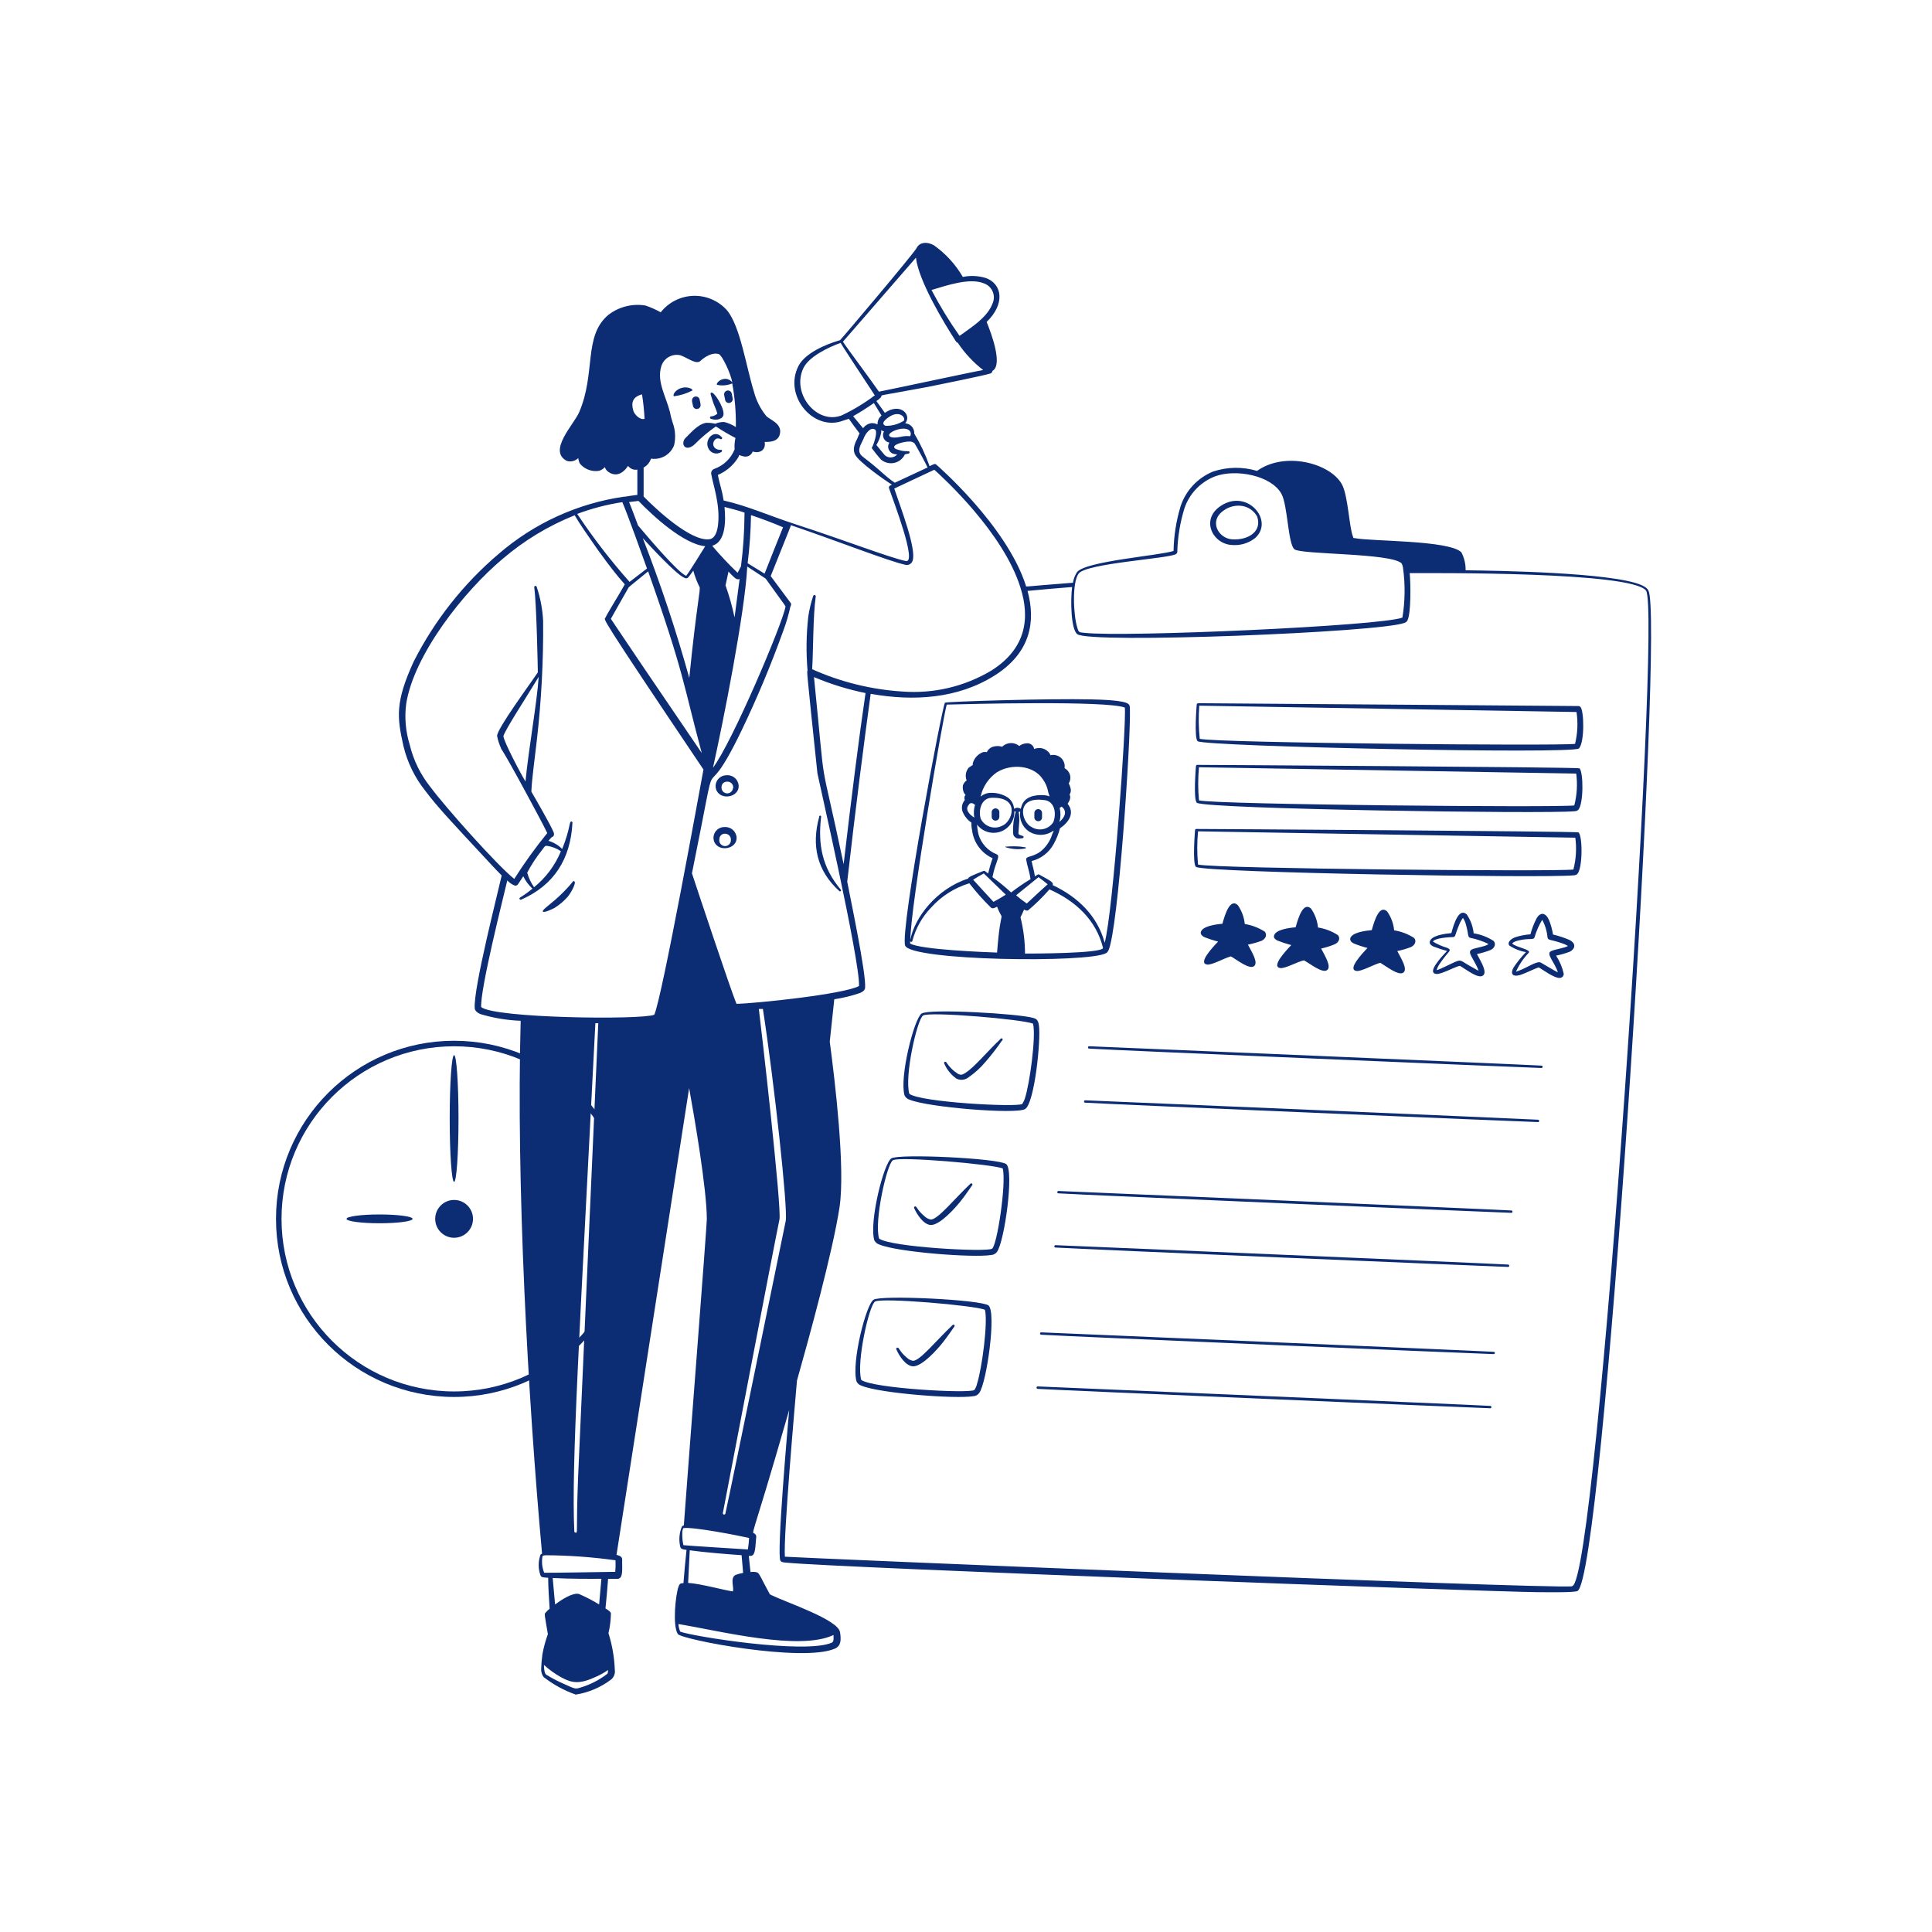 <?xml version="1.0" encoding="UTF-8"?> <svg xmlns="http://www.w3.org/2000/svg" width="350" height="350" viewBox="0 0 350 350" fill="none"><rect width="350" height="350" fill="white"></rect><circle cx="82.265" cy="220.808" r="31.765" stroke="#0C2C74"></circle><circle cx="82.265" cy="220.808" r="2.925" fill="#0C2C74" stroke="#0C2C74"></circle><ellipse cx="82.265" cy="202.625" rx="0.797" ry="11.477" fill="#0C2C74"></ellipse><ellipse cx="68.76" cy="220.808" rx="0.797" ry="5.986" transform="rotate(-90 68.76 220.808)" fill="#0C2C74"></ellipse><path d="M298.855 107.936C298.703 106.898 298.592 106.552 297.287 105.957C291.834 103.701 271.407 103.383 265.51 103.314C265.53 102.183 265.268 101.065 264.746 100.061C262.54 97.833 248.427 98.096 245.43 97.487C245.153 97.487 245.18 97.487 245.111 97.238C244.403 95.508 244.223 89.709 243.071 87.689C240.92 83.897 232.761 81.724 227.723 85.308C225.125 84.527 222.348 84.566 219.772 85.419C218.383 85.983 217.135 86.842 216.114 87.936C215.093 89.031 214.324 90.335 213.861 91.757C213.076 94.373 212.652 97.083 212.598 99.812C210.031 100.656 196.654 101.653 195.113 103.646C194.733 104.227 194.482 104.883 194.378 105.569C184.942 106.275 185.955 106.4 185.844 106.068C182.319 95.121 169.622 84.173 169.622 84.173C169.33 83.91 169.039 84.173 168.401 84.45C167.675 82.393 166.745 80.413 165.625 78.54C165.652 78.079 165.495 77.625 165.189 77.278C164.882 76.931 164.451 76.718 163.988 76.686C165.237 75.205 163.155 72.839 160.297 74.79C159.811 74.084 159.298 73.406 158.77 72.659C159.084 72.459 159.369 72.217 159.617 71.939C159.908 71.413 158.229 71.939 168.206 70.071C170.052 69.697 178.198 68.05 179.308 67.69C179.434 67.675 179.55 67.617 179.639 67.527C179.727 67.436 179.782 67.318 179.793 67.192C181.736 66.126 179.571 60.369 178.739 58.321C182.194 54.986 181.514 51.401 178.586 50.363C177.237 49.951 175.805 49.884 174.423 50.169C173.111 47.908 171.327 45.954 169.192 44.44C167.624 43.582 166.416 44.108 166.056 44.924C165.695 45.741 152.345 61.532 152.179 61.629C149.653 62.348 145.92 63.926 144.685 66.237C141.827 71.648 147.378 78.291 152.789 76.188L153.775 75.87C154.358 76.714 155.079 77.669 155.717 78.513C155.596 78.734 155.494 78.966 155.412 79.205C155.259 79.703 154.246 81.032 154.913 82.36C155.579 83.689 160.186 86.927 161.573 87.799L161.282 87.951C161.186 87.992 161.109 88.067 161.067 88.163C161.026 88.258 161.023 88.366 161.06 88.464C161.865 90.816 166.208 102.082 164.099 101.639C161.018 100.975 153.4 97.999 144.13 94.982C139.038 93.321 135.624 91.716 131.086 90.664C130.753 88.491 130.379 87.799 130.046 86.042C131.544 85.405 132.812 84.328 133.681 82.955C134.181 82.125 133.598 82.457 134.653 82.665C134.995 82.766 135.363 82.733 135.681 82.57C135.999 82.408 136.242 82.129 136.359 81.793C137.608 82.222 138.802 81.516 138.524 80.063C139.412 80.063 141.05 80.063 141.3 78.527C141.674 76.672 139.371 76.022 138.788 75.33C137.738 74.029 136.981 72.519 136.568 70.901C135.18 66.472 134.098 58.999 131.655 56.162C130.891 55.319 129.951 54.652 128.901 54.209C127.851 53.765 126.717 53.556 125.578 53.596C124.438 53.635 123.321 53.923 122.305 54.438C121.289 54.953 120.398 55.683 119.694 56.577C118.81 56.078 117.881 55.666 116.918 55.345C115.738 55.153 114.532 55.207 113.373 55.502C112.215 55.797 111.131 56.328 110.188 57.061C105.637 60.923 107.982 67.566 104.915 74.693C103.957 76.907 99.184 81.682 102.681 83.495C103.042 83.606 103.426 83.617 103.793 83.527C104.159 83.437 104.495 83.249 104.762 82.983C104.796 83.341 104.9 83.689 105.068 84.007C105.484 84.504 106.023 84.884 106.631 85.11C107.239 85.335 107.896 85.399 108.537 85.294C108.934 85.163 109.292 84.935 109.578 84.63C109.671 84.917 109.838 85.175 110.063 85.377C111.201 86.277 112.589 86.194 113.782 84.395C113.968 84.656 114.225 84.859 114.522 84.979C114.82 85.099 115.146 85.132 115.461 85.073V89.654C114.698 89.751 113.935 89.847 113.172 89.986C113.107 89.973 113.041 89.973 112.977 89.986C104.604 91.212 96.756 94.799 90.358 100.324C83.951 105.759 78.7 112.417 74.914 119.907C71.569 127.242 71.93 129.955 73.082 135.131C73.791 138.108 75.151 140.891 77.064 143.282C79.174 146.133 82.435 149.566 87.153 154.645C88.277 155.849 89.692 157.413 90.886 158.603C90.247 161.509 85.737 179.072 86.001 182.629C86.001 182.988 86.334 183.417 87.056 183.722C89.419 184.426 91.862 184.83 94.327 184.926C93.508 214.308 95.604 252.851 98.199 281.458C98.093 281.494 97.997 281.556 97.921 281.637C97.477 282.858 97.477 284.195 97.921 285.416C98.102 285.789 98.448 285.762 99.309 285.831C99.309 287.602 99.461 289.651 99.572 291.436C99.261 291.677 98.982 291.956 98.74 292.266C98.643 292.488 98.629 292.419 99.253 296.045C98.825 297.219 98.495 298.427 98.268 299.657C98.139 300.574 98.06 301.498 98.032 302.425C98.029 302.921 98.185 303.406 98.476 303.809C100.233 305.178 102.201 306.253 104.304 306.992C106.653 306.619 108.871 305.668 110.757 304.224C110.991 304.014 111.171 303.751 111.279 303.457C111.388 303.163 111.423 302.846 111.381 302.535C111.297 300.271 110.91 298.027 110.23 295.865C110.507 294.68 110.656 293.469 110.674 292.253C110.591 291.99 110.438 291.865 109.689 291.381C109.869 289.665 110.035 287.727 110.16 286.025H111.895C112.991 285.955 112.658 284.046 112.714 282.523C112.714 281.984 112.186 281.79 111.687 281.679L124.842 197.119C125.799 202.378 128.061 215.525 128.047 220.895C128.047 222.196 124.703 265.099 123.884 276.337C123.753 276.367 123.632 276.434 123.537 276.531C123.045 277.714 122.943 279.023 123.246 280.267C123.399 280.683 123.787 280.683 124.37 280.779C124.162 282.717 123.968 284.793 123.815 286.8C123.26 286.8 123.093 286.938 122.913 287.45C122.372 289 121.817 294.495 122.788 296.017C123.44 297.027 145.435 301.221 151.263 298.66C152.429 298.134 152.373 296.944 152.179 295.685C151.846 293.415 142.465 290.301 139.69 288.945C139.426 288.806 139.482 288.848 139.371 288.64C137.983 286.122 137.595 285.056 137.192 284.862C136.791 284.747 136.369 284.723 135.957 284.793C135.86 283.838 135.763 282.911 135.652 281.859C135.883 281.899 136.121 281.865 136.332 281.762C136.915 281.347 136.859 279.603 136.998 278.441C137.014 278.282 136.97 278.124 136.873 277.998C136.124 276.904 135.485 281.499 142.965 255.439C142.715 258.345 140.661 281.596 141.383 282.745C141.591 283.035 141.993 283.049 142.493 283.091C151.693 284.018 268.549 288.322 278.359 288.433C280.038 288.433 285.298 288.543 285.797 288.211C290.46 285.388 300.867 122.481 298.855 107.936ZM195.405 103.909C196.792 102.04 211.571 101.21 213 100.393C213.079 100.358 213.146 100.302 213.195 100.231C213.244 100.161 213.273 100.078 213.278 99.992C213.345 97.301 213.784 94.633 214.582 92.062C215.026 90.752 215.753 89.556 216.712 88.559C217.672 87.562 218.84 86.787 220.133 86.291C223.893 84.907 230.291 86.125 232.136 89.446C233.288 91.481 233.316 98.525 234.495 99.508C235.675 100.49 252.049 100.158 253.923 102.068C254.036 102.295 254.116 102.538 254.158 102.788C254.586 105.806 254.553 108.872 254.061 111.88C250.273 113.389 203.8 115.465 196.529 114.648C195.502 114.537 195.419 114.648 195.141 113.624C194.461 111.479 194.184 105.542 195.405 103.909ZM159.631 78.402C159.728 77.6 159.367 77.973 160.144 78.139C160.034 78.333 159.972 78.551 159.965 78.774C159.957 78.997 160.004 79.219 160.1 79.42C160.197 79.621 160.341 79.796 160.52 79.93C160.7 80.063 160.908 80.152 161.129 80.188C160.999 80.371 160.919 80.585 160.9 80.809C160.88 81.033 160.921 81.258 161.018 81.461C161.351 82.153 161.823 82.25 162.531 82.333C162.255 82.644 161.868 82.835 161.452 82.864C161.036 82.892 160.626 82.756 160.311 82.485C160.186 82.36 159.575 81.613 158.77 80.617C159.179 79.931 159.47 79.183 159.631 78.402ZM164.585 77.876C164.682 77.93 164.766 78.004 164.834 78.092C164.902 78.18 164.951 78.281 164.978 78.388C165.005 78.496 165.01 78.608 164.993 78.717C164.975 78.826 164.935 78.931 164.876 79.025C164.277 78.962 163.671 79.004 163.086 79.15C162.461 79.288 161.365 79.385 161.102 78.97C160.713 78.305 163.558 77.17 164.585 77.876ZM161.657 75.205C163.169 74.582 164.03 75.634 163.766 76.202C162.795 76.828 161.661 77.155 160.505 77.143C160.442 77.142 160.38 77.127 160.322 77.101C160.265 77.075 160.214 77.037 160.172 76.99C159.867 76.7 160.075 76.395 160.338 76.119C160.719 75.737 161.165 75.427 161.657 75.205ZM159.228 70.956C157.521 68.479 153.372 62.971 152.706 61.905L165.931 46.682C166.402 50.834 170.954 58.445 173.216 61.905C173.29 61.999 173.392 62.067 173.507 62.099C174.768 63.981 176.323 65.649 178.114 67.04C177.032 67.178 163.141 70.181 159.228 70.956ZM178.239 51.332C178.59 51.453 178.911 51.646 179.184 51.897C179.456 52.149 179.673 52.454 179.822 52.793C179.97 53.132 180.047 53.498 180.047 53.868C180.047 54.239 179.97 54.605 179.821 54.944C179.072 57.006 177.046 58.556 175.214 59.857C174.715 60.231 174.229 60.577 173.826 60.84C171.955 58.184 170.259 55.41 168.748 52.536C171.578 51.692 175.658 50.28 178.239 51.332ZM152.484 75.247C147.974 77.004 143.326 71.289 145.546 66.68C146.531 64.604 150.111 62.888 152.29 62.113C152.859 63.151 157.66 70.334 158.479 71.621C156.612 73.033 154.603 74.248 152.484 75.247ZM154.552 75.399C155.759 74.721 157.188 73.807 158.312 73.019C158.77 73.752 159.242 74.555 159.7 75.288C159.457 75.476 159.264 75.721 159.138 76.001C159.012 76.281 158.957 76.588 158.978 76.894C158.599 76.695 158.168 76.618 157.743 76.672C157.183 76.785 156.687 77.107 156.356 77.572L154.552 75.399ZM159.325 85.197C156.286 82.554 156.009 82.762 155.717 81.959C155.426 81.156 156.259 79.98 156.439 79.482C156.744 78.596 157.716 77.254 158.521 77.821C159.062 78.195 158.298 80.353 158.104 80.796C158.029 80.913 157.968 81.039 157.924 81.17C158.437 81.886 158.989 82.574 159.575 83.232C159.9 83.517 160.288 83.723 160.707 83.832C161.125 83.941 161.564 83.951 161.987 83.861C162.411 83.771 162.807 83.583 163.145 83.313C163.483 83.043 163.752 82.698 163.932 82.305L164.598 82.166C164.654 82.153 164.702 82.121 164.735 82.075C164.768 82.03 164.784 81.974 164.779 81.917C164.779 81.558 163.974 81.917 162.892 81.53C162.42 81.391 162.115 81.35 162.004 81.059C161.754 80.464 163.946 79.98 164.626 79.994C164.808 79.972 164.993 79.987 165.169 80.037C165.345 80.087 165.51 80.171 165.653 80.284C165.792 80.409 167.776 84.076 168.04 84.685L162.101 87.453C161.31 86.941 160.269 86.055 159.325 85.197ZM163.946 102.303C164.087 102.348 164.234 102.364 164.381 102.35C164.527 102.336 164.67 102.293 164.799 102.223C164.929 102.154 165.043 102.058 165.135 101.944C165.226 101.829 165.294 101.697 165.334 101.556C166.028 99.48 163.322 92.394 162.004 88.505L169.261 85.1C170.94 86.609 181.75 96.504 184.845 106.386C186.621 111.922 185.941 117.458 179.627 121.457C174.775 124.369 169.135 125.704 163.488 125.277C157.836 124.92 152.294 123.551 147.128 121.236C147.336 118.26 147.267 111.631 147.78 108.047C147.785 107.99 147.769 107.933 147.734 107.887C147.7 107.841 147.65 107.809 147.594 107.797C147.538 107.785 147.479 107.794 147.429 107.822C147.379 107.85 147.341 107.896 147.322 107.95C146.923 109.155 146.626 110.391 146.434 111.645C146.06 114.912 146.013 118.209 146.295 121.485C146.184 121.706 146.018 120.544 148.085 140.099C148.085 140.335 155.828 174.076 155.62 178.629C152.845 180.124 136.901 181.784 133.418 181.854C132.321 179.183 126.299 161.094 125.355 158.215C130.906 130.771 126.341 148.943 134.375 132.266C137.189 126.401 139.699 120.396 141.896 114.275C142.429 112.864 142.856 111.416 143.173 109.943C143.284 109.694 143.437 109.431 143.173 109.14L139.62 104.365C143.395 94.858 143.27 95.37 143.256 95.134C152.207 98.193 160.81 101.597 163.946 102.303ZM147.461 122.661C150.469 123.934 153.598 124.903 156.8 125.554C155.62 133.539 154.26 144.334 152.831 156.555C148.113 134.19 149.82 146.106 147.461 122.661ZM104.735 267.438C104.318 278.108 104.735 277.638 104.277 277.652C104.216 277.652 104.158 277.629 104.115 277.588C104.071 277.547 104.044 277.49 104.041 277.43C103.5 265.334 104.957 242.388 107.857 185.369H108.384C107.454 206.751 104.832 264.822 104.735 267.438ZM114.018 105.376C110.587 101.507 107.429 97.405 104.568 93.1C107.211 92.109 109.95 91.395 112.741 90.969C113.657 93.072 116.433 100.809 117.21 102.995L114.046 105.417L114.018 105.376ZM115.669 90.747C118.334 93.515 123.884 98.594 127.756 98.954C127.354 99.605 124.814 103.715 124.315 104.31C122.83 103.826 116.668 96.463 115.586 95.19C115.156 94.041 114.434 92.076 113.963 90.955L115.669 90.747ZM110.674 112.226V112.088C110.674 112.033 113.532 107.05 113.81 106.552C113.935 106.317 113.505 106.704 117.418 103.507C123.995 122.108 123.773 123.962 127.131 136.418C108.648 109.306 110.757 112.088 110.674 112.226ZM125.619 103.452C125.89 104.44 126.258 105.399 126.715 106.317C126.993 106.621 126.188 109.569 124.87 122.814C122.49 114.236 119.678 105.783 116.446 97.487C117.557 98.691 122.497 104.102 124.009 104.684C124.103 104.744 124.214 104.774 124.326 104.769C124.438 104.764 124.545 104.724 124.634 104.656C124.786 104.49 125.147 104.006 125.591 103.383L125.619 103.452ZM129.13 139.241C130.975 130.937 134.944 111.064 135.374 102.635L138.705 104.822C142.673 110.358 142.313 109.721 142.285 109.97C141.771 112.918 132.654 134.522 129.102 139.172L129.13 139.241ZM138.51 103.922L135.444 102.04C135.8 99.147 136.004 96.236 136.054 93.321C137.983 93.972 139.981 94.705 141.855 95.522C141.522 96.311 139.135 102.331 138.51 103.922ZM133.071 111.853C132.656 109.881 132.108 107.939 131.433 106.04C131.503 105.735 131.794 104.393 131.974 103.549C132.295 103.907 132.633 104.249 132.987 104.573C133.334 104.877 133.612 105.057 133.987 104.877C133.695 107.202 133.404 109.417 133.071 111.853ZM134.875 92.92C134.86 96.159 134.647 99.394 134.236 102.608C133.987 103.106 133.778 103.507 133.626 103.77C132.002 102.222 130.464 100.587 129.019 98.871C131.475 98.193 131.503 94.387 131.253 91.841C132.516 92.145 133.723 92.477 134.875 92.865V92.92ZM117.917 83.232C118.001 82.997 117.917 83.066 118.126 83.108C118.969 83.197 119.819 83.004 120.542 82.561C121.265 82.118 121.82 81.449 122.122 80.658C122.435 79.296 122.343 77.873 121.858 76.561C121.651 75.942 121.488 75.308 121.373 74.665C120.679 71.897 118.986 69.199 119.763 66.486C119.95 65.748 120.419 65.112 121.07 64.714C121.721 64.316 122.501 64.187 123.246 64.355C123.624 64.491 123.991 64.658 124.342 64.853C125.522 65.462 126.368 65.905 126.923 65.351C126.923 65.351 128.602 63.704 130.198 64.133C130.837 64.383 132.335 67.552 132.668 69.282C132.418 68.949 132.052 68.722 131.641 68.645C130.504 68.507 129.713 69.434 129.879 69.711C130.808 69.918 131.778 69.831 132.654 69.462C133.13 72.068 133.349 74.715 133.307 77.364C132.663 76.947 131.955 76.639 131.211 76.451C130.648 76.432 130.088 76.541 129.574 76.769C129.021 76.63 128.45 76.574 127.881 76.603C126.285 76.907 124.967 78.637 124.162 79.371C123.801 79.703 123.537 80.617 124.162 81.004C124.786 81.391 125.688 80.686 125.966 80.367C127.11 79.221 128.355 78.179 129.685 77.254C130.833 78.01 132.018 78.707 133.237 79.343C133.079 80.019 133.028 80.714 133.085 81.405C132.76 82.219 132.265 82.955 131.634 83.563C131.002 84.172 130.248 84.639 129.421 84.934C129.312 84.969 129.211 85.025 129.125 85.099C129.038 85.173 128.967 85.264 128.917 85.366C128.866 85.468 128.837 85.579 128.83 85.693C128.824 85.807 128.841 85.921 128.88 86.028C129.157 87.758 130.49 91.37 130.087 95.01C129.962 96.145 129.602 97.57 128.464 97.695C125.133 98.068 118.944 92.353 116.599 89.944V84.699C117.222 84.365 117.694 83.805 117.917 83.135V83.232ZM116.308 71.441C116.541 72.908 116.694 74.386 116.766 75.87C115.975 76.146 114.92 75.108 114.726 74.375C114.282 72.853 114.67 71.884 116.308 71.441ZM87.167 182.435C87 179.127 91.108 162.879 91.899 159.503C92.284 159.916 92.759 160.238 93.286 160.444C93.406 160.457 93.528 160.434 93.634 160.377C93.741 160.32 93.828 160.232 93.883 160.125C93.98 159.987 94.313 159.461 94.799 158.741C95.202 159.59 95.767 160.352 96.464 160.983C94.397 162.672 93.952 162.547 94.133 162.879C94.159 162.93 94.205 162.968 94.259 162.986C94.313 163.004 94.373 163.001 94.424 162.976C100.336 160.374 103.361 155.655 103.708 149.054C103.712 148.999 103.696 148.945 103.663 148.901C103.629 148.858 103.581 148.828 103.527 148.818C103.055 148.818 103.389 149.953 101.848 153.801C101.154 153.112 100.301 152.603 99.364 152.32C99.549 152.078 99.754 151.851 99.975 151.642C100.294 151.559 100.474 151.24 100.294 150.784C99.836 149.58 96.991 144.666 96.27 143.435C96.278 143.356 96.278 143.278 96.27 143.199C96.353 141.276 96.811 137.871 97.241 134.204C98.071 127.001 98.456 119.753 98.393 112.503C98.291 110.397 97.899 108.316 97.227 106.317C97.214 106.258 97.179 106.207 97.128 106.174C97.077 106.142 97.016 106.131 96.957 106.144C96.898 106.157 96.847 106.192 96.814 106.243C96.781 106.293 96.77 106.355 96.783 106.414C97.213 109.458 97.435 121.527 97.435 121.803C96.145 123.755 90.025 132.031 90.053 133.318C90.198 134.092 90.441 134.846 90.775 135.56C90.775 135.92 89.928 133.678 95.548 144.085C96.284 145.469 98.546 149.621 99.142 150.922C96.982 153.567 94.985 156.34 93.161 159.226C90.039 156.735 80.672 146.216 78.008 142.618C76.187 140.356 74.893 137.718 74.22 134.896C73.483 132.515 73.266 130.004 73.582 127.533C74.969 118.606 84.017 107.147 91.066 101.238C94.951 97.913 99.358 95.248 104.11 93.349C104.901 94.733 106.552 97.113 108.273 99.577C113.338 106.621 113.366 105.556 113.061 106.081C112.311 107.465 110.035 111.091 109.675 111.908C109.48 112.365 107.871 110.316 127.437 139.407C126.812 142.784 119.957 180.663 118.528 183.833C116.113 184.788 89.567 184.469 87.167 182.435ZM96.755 160.734C96.191 159.931 95.768 159.037 95.507 158.091C96.251 156.673 97.13 155.329 98.129 154.077C98.726 153.289 98.698 153.205 99.101 153.233C100.003 153.36 100.864 153.697 101.612 154.216C100.558 156.774 98.873 159.026 96.714 160.762L96.755 160.734ZM95.229 141.636C94.383 140.252 91.274 134.397 91.191 133.332C91.774 131.782 94.868 127.104 97.588 122.62C97.269 127.408 95.77 135.574 95.187 141.663L95.229 141.636ZM110.16 302.535C110.16 302.741 110.132 302.946 110.077 303.144C110.052 303.195 110.014 303.238 109.966 303.269C108.539 304.359 106.927 305.184 105.206 305.705C104.263 305.995 104.249 306.023 102.181 305.068C101.056 304.577 99.966 304.008 98.92 303.366C98.587 303.061 98.546 302.065 98.546 301.622C99.504 302.494 100.561 303.251 101.696 303.878C103.666 304.943 105.012 305.137 108.023 303.739C108.771 303.405 109.487 303.002 110.16 302.535ZM108.939 286.135C108.814 287.672 108.676 289.249 108.537 290.661C107.367 289.943 106.147 289.31 104.887 288.765C103.694 288.46 101.557 289.927 100.558 290.661C100.447 289.581 100.336 288.225 100.128 285.872C101.696 285.955 103.555 285.997 105.123 286.011C109.369 286.052 108.967 285.928 108.939 286.135ZM111.451 284.751C111.312 284.751 99.087 284.959 98.587 284.918C98.188 283.944 98.087 282.875 98.296 281.845C98.486 281.794 98.682 281.761 98.879 281.748C103.104 281.773 107.322 282.079 111.506 282.662C111.541 283.391 111.523 284.122 111.451 284.848V284.751ZM134.347 281.734C134.444 282.786 134.528 283.88 134.625 284.945C134.151 285.025 133.687 285.15 133.237 285.319C132.169 285.886 133.085 287.852 132.738 288.294C131.433 288.142 127.007 286.91 124.661 286.758C124.745 284.89 124.856 282.606 124.953 280.849C127.7 281.236 131.711 281.554 134.347 281.734ZM150.999 296.197C150.999 296.75 151.11 297.346 150.694 297.581C145.851 299.726 125.244 296.404 123.232 295.588C123.04 295.15 122.927 294.681 122.899 294.204C130.559 295.491 144.824 299.117 150.999 296.197ZM135.485 280.696C135.346 280.696 124.19 279.991 123.801 279.921C123.648 279.212 123.582 278.487 123.607 277.762C123.592 277.443 123.653 277.125 123.787 276.835C125.466 276.545 134.014 278.219 135.707 278.62C135.672 279.316 135.598 280.009 135.485 280.696ZM142.34 221.186C141.466 225.338 132.821 267.756 131.406 274.219C131.387 274.274 131.349 274.319 131.299 274.347C131.249 274.375 131.19 274.384 131.134 274.372C131.077 274.361 131.028 274.329 130.993 274.283C130.959 274.237 130.943 274.18 130.948 274.123C132.085 268.268 140.259 225.407 141.202 220.937C141.646 218.847 137.914 186.268 137.47 182.781H138.205C140.231 195.845 142.77 219.068 142.34 221.186ZM284.826 287.381C278.956 287.838 143.409 282.163 142.188 282.011C141.896 278.371 144.061 253.737 144.38 250.097C146.6 242.25 150.833 226.846 152.082 218.75C153.164 211.678 151.263 195.845 150.319 188.704C150.597 186.13 150.861 183.57 151.138 181.023C152.738 180.786 154.313 180.401 155.842 179.875C156.259 179.681 156.675 179.418 156.717 178.975C156.98 176.511 153.941 162.201 153.483 159.724C155.01 146.244 156.55 134.356 157.73 125.692C165.459 127.076 173.521 126.592 180.21 122.357C186.649 118.288 187.689 112.669 186.149 107.05C188.716 106.801 191.422 106.566 194.225 106.344C193.92 108.573 193.975 113.956 195.155 114.883C197.389 116.655 250.093 114.565 254.45 112.835C254.664 112.761 254.846 112.614 254.963 112.42C255.629 111.147 255.574 105.819 255.38 103.826C259.695 103.826 295.622 103.549 298.189 106.995C301.089 110.898 289.364 286.938 284.826 287.312V287.381Z" fill="#0C2C74"></path><path d="M188.203 185.701C188.05 184.746 187.731 184.566 187.204 184.414C184.428 183.612 168.317 182.698 166.958 183.612C165.598 184.525 162.919 195.14 163.863 198.434C163.952 198.624 164.082 198.793 164.242 198.929C164.402 199.065 164.59 199.165 164.793 199.223C168.082 200.607 183.97 201.894 185.691 200.925C187.412 199.956 188.605 188.317 188.203 185.701ZM185.691 198.918C185.576 199.299 185.407 199.663 185.192 199.998C184.081 200.62 166.791 199.693 164.737 198.157C163.808 195.071 166.125 184.733 167.221 183.971C168.317 183.21 185.372 184.663 187.148 185.452C187.717 187.763 186.538 196.275 185.691 198.918ZM182.291 210.889C180.904 209.824 162.864 208.966 161.476 209.852C160.089 210.737 157.438 221.297 158.382 224.674C158.473 224.863 158.603 225.03 158.763 225.166C158.923 225.302 159.11 225.403 159.312 225.463C162.628 226.847 176.338 227.885 179.544 227.359C179.753 227.351 179.958 227.296 180.143 227.197C180.328 227.099 180.489 226.96 180.612 226.791C181.986 224.895 183.748 212.066 182.291 210.889ZM179.71 226.224C178.572 226.86 161.379 225.933 159.256 224.383C158.326 221.297 160.644 210.959 161.74 210.198C162.836 209.436 180.043 210.945 181.653 211.678C182.347 214.266 180.626 225.712 179.71 226.224ZM179.072 236.493C177.684 235.441 159.645 234.569 158.257 235.455C156.869 236.341 154.219 246.886 155.162 250.249C155.252 250.44 155.381 250.609 155.541 250.745C155.702 250.881 155.89 250.981 156.092 251.038C159.409 252.422 173.119 253.46 176.324 252.934C176.535 252.925 176.741 252.868 176.926 252.767C177.111 252.666 177.271 252.525 177.393 252.353C178.753 250.526 180.543 237.683 179.072 236.493ZM176.977 250.762C176.977 250.928 176.63 251.758 176.477 251.827C175.339 252.464 158.146 251.523 156.023 249.987C155.107 246.914 157.41 236.576 158.507 235.801C159.603 235.026 176.643 236.493 178.434 237.282C178.989 239.524 177.92 247.841 176.977 250.762Z" fill="#0C2C74"></path><path d="M181.25 188.22C178.766 190.573 176.56 193.299 174.95 194.324C174.381 194.697 174.09 194.822 173.563 194.545C172.703 194.004 171.974 193.281 171.426 192.428C171.394 192.388 171.35 192.36 171.3 192.349C171.25 192.338 171.198 192.345 171.153 192.367C171.107 192.39 171.071 192.428 171.05 192.474C171.029 192.52 171.024 192.572 171.037 192.621C171.503 193.729 172.266 194.687 173.244 195.389C173.598 195.572 173.999 195.648 174.396 195.606C174.793 195.564 175.169 195.407 175.478 195.154C176.61 194.371 177.632 193.44 178.517 192.386C179.596 191.15 180.602 189.852 181.528 188.497C181.558 188.483 181.584 188.461 181.604 188.435C181.624 188.408 181.638 188.378 181.643 188.345C181.649 188.312 181.647 188.279 181.637 188.247C181.626 188.215 181.609 188.186 181.585 188.163C181.562 188.139 181.533 188.122 181.501 188.112C181.469 188.102 181.436 188.1 181.403 188.105C181.37 188.111 181.339 188.124 181.313 188.144C181.286 188.164 181.265 188.19 181.25 188.22ZM175.797 214.446C172.799 217.284 169.955 220.882 168.636 220.937C168.226 220.859 167.847 220.667 167.54 220.384C166.069 219.18 166.069 218.363 165.708 218.571C165.682 218.582 165.658 218.599 165.639 218.621C165.62 218.642 165.605 218.667 165.596 218.695C165.587 218.722 165.583 218.751 165.586 218.78C165.589 218.808 165.597 218.836 165.611 218.861C166.125 220.052 167.346 221.892 168.65 221.92C170.316 221.92 173.035 218.847 174.021 217.616C175.006 216.384 175.727 215.249 176.116 214.723C176.153 214.681 176.171 214.626 176.167 214.57C176.163 214.514 176.137 214.462 176.095 214.426C176.053 214.389 175.998 214.371 175.942 214.374C175.886 214.378 175.834 214.404 175.797 214.446ZM172.564 240.05C169.622 242.818 166.708 246.485 165.417 246.527C164.999 246.46 164.611 246.267 164.307 245.973C162.822 244.769 162.919 243.966 162.475 244.16C162.45 244.175 162.427 244.194 162.409 244.217C162.391 244.24 162.377 244.267 162.37 244.295C162.362 244.323 162.36 244.353 162.364 244.382C162.368 244.411 162.377 244.439 162.392 244.465C162.892 245.655 164.113 247.496 165.431 247.523C167.096 247.523 169.816 244.451 170.787 243.219C171.759 241.987 172.508 240.853 172.883 240.327C173.077 240.119 172.758 239.842 172.564 240.05ZM279.289 193.05C274.807 192.787 201.885 189.729 197.264 189.535C197.216 189.547 197.174 189.575 197.144 189.614C197.113 189.653 197.097 189.7 197.097 189.75C197.097 189.799 197.113 189.847 197.144 189.885C197.174 189.924 197.216 189.952 197.264 189.964C201.968 190.269 276.236 193.396 279.303 193.479C279.35 193.466 279.392 193.437 279.421 193.397C279.45 193.357 279.465 193.309 279.463 193.259C279.462 193.21 279.444 193.163 279.412 193.125C279.381 193.087 279.337 193.061 279.289 193.05ZM273.835 219.29C269.353 219.027 196.431 215.969 191.81 215.761C191.778 215.753 191.743 215.752 191.71 215.759C191.677 215.766 191.646 215.78 191.619 215.801C191.593 215.821 191.571 215.848 191.556 215.878C191.541 215.909 191.533 215.942 191.533 215.976C191.533 216.009 191.541 216.043 191.556 216.073C191.571 216.103 191.593 216.13 191.619 216.151C191.646 216.171 191.677 216.186 191.71 216.193C191.743 216.199 191.778 216.199 191.81 216.19C196.515 216.495 270.769 219.622 273.835 219.719C273.883 219.707 273.926 219.679 273.956 219.641C273.986 219.602 274.002 219.554 274.002 219.505C274.002 219.456 273.986 219.408 273.956 219.369C273.926 219.33 273.883 219.303 273.835 219.29ZM270.602 244.894C266.12 244.631 193.198 241.572 188.577 241.365C188.529 241.377 188.487 241.404 188.457 241.443C188.427 241.482 188.41 241.53 188.41 241.579C188.41 241.628 188.427 241.676 188.457 241.715C188.487 241.754 188.529 241.781 188.577 241.794C193.268 242.098 267.535 245.226 270.602 245.309C270.657 245.309 270.71 245.287 270.749 245.248C270.788 245.209 270.81 245.156 270.81 245.101C270.81 245.046 270.788 244.993 270.749 244.954C270.71 244.916 270.657 244.894 270.602 244.894ZM278.665 202.849C274.182 202.6 201.261 199.527 196.653 199.334C196.621 199.325 196.586 199.324 196.553 199.331C196.52 199.338 196.489 199.352 196.462 199.373C196.436 199.394 196.414 199.42 196.399 199.451C196.384 199.481 196.376 199.514 196.376 199.548C196.376 199.582 196.384 199.615 196.399 199.645C196.414 199.676 196.436 199.702 196.462 199.723C196.489 199.744 196.52 199.758 196.553 199.765C196.586 199.772 196.621 199.771 196.653 199.763C201.344 200.067 275.612 203.195 278.678 203.278C278.726 203.264 278.767 203.235 278.796 203.195C278.825 203.155 278.84 203.107 278.839 203.058C278.837 203.009 278.819 202.961 278.788 202.924C278.756 202.886 278.713 202.859 278.665 202.849ZM273.239 229.089C268.757 228.826 195.835 225.767 191.214 225.574C190.936 225.574 190.909 225.975 191.214 226.003C195.918 226.307 270.186 229.421 273.253 229.518C273.3 229.504 273.342 229.475 273.371 229.435C273.4 229.395 273.415 229.347 273.413 229.298C273.411 229.249 273.393 229.201 273.362 229.164C273.33 229.126 273.287 229.099 273.239 229.089ZM270.005 254.692C265.537 254.429 192.615 251.371 187.994 251.163C187.936 251.163 187.879 251.186 187.837 251.228C187.796 251.269 187.772 251.326 187.772 251.384C187.772 251.443 187.796 251.5 187.837 251.541C187.879 251.583 187.936 251.606 187.994 251.606C192.699 251.897 266.953 255.024 270.019 255.121C270.067 255.108 270.108 255.079 270.137 255.039C270.166 254.999 270.181 254.951 270.18 254.901C270.178 254.852 270.16 254.805 270.129 254.767C270.097 254.729 270.054 254.703 270.005 254.692ZM200.4 172.665C200.83 172.415 201.025 171.627 201.149 171.101C202.981 163.696 205.09 129.789 204.646 127.879C204.609 127.752 204.537 127.637 204.438 127.547C203.647 126.828 199.276 126.745 197.764 126.703C189.84 126.509 171.398 127.104 171.19 127.298C170.676 127.921 163.03 168.54 163.974 171.294C164.918 174.048 197.125 174.505 200.4 172.665ZM164.876 170.921C164.866 170.773 164.866 170.625 164.876 170.478C164.888 170.522 164.914 170.561 164.95 170.589C164.987 170.617 165.031 170.632 165.077 170.632C165.123 170.632 165.168 170.617 165.204 170.589C165.24 170.561 165.267 170.522 165.278 170.478C165.869 168.206 167.035 166.124 168.664 164.43C170.528 162.352 172.928 160.825 175.603 160.015C176.813 161.58 178.129 163.06 179.544 164.444C179.863 164.679 180.237 164.444 180.626 164.264C182.014 167.765 181.347 163.24 180.626 172.568C178.558 172.498 166.666 172.042 164.876 170.921ZM180.543 154.756C179.768 154.449 179.073 153.973 178.509 153.362C177.944 152.751 177.525 152.021 177.282 151.227C177.134 150.623 177.041 150.007 177.004 149.386C177.486 150.021 178.157 150.487 178.921 150.716C179.686 150.945 180.503 150.925 181.256 150.66C182.008 150.395 182.657 149.898 183.107 149.241C183.558 148.584 183.787 147.801 183.762 147.006H184.012C183.637 148.267 183.473 149.581 183.526 150.895C183.532 151.089 183.584 151.279 183.679 151.448C184.095 151.974 184.511 151.96 185.219 151.85C185.275 151.847 185.328 151.824 185.368 151.786C185.409 151.748 185.435 151.697 185.441 151.642C185.441 151.324 184.886 151.462 184.497 151.075C184.497 150.604 184.65 149.013 184.664 148.611C184.664 146.867 184.317 147.061 184.817 147.061C184.721 147.737 184.815 148.427 185.09 149.053C185.364 149.678 185.808 150.215 186.371 150.604C187.045 151.041 187.837 151.262 188.641 151.237C189.444 151.213 190.221 150.943 190.867 150.466C190.867 150.646 190.728 150.853 190.617 151.13C190.239 152.376 189.488 153.476 188.466 154.285C186.843 155.42 185.802 155.019 185.913 155.78C186.079 156.873 186.454 157.648 186.69 159.268C185.472 159.999 184.3 160.803 183.179 161.676C182.108 160.686 180.977 159.761 179.793 158.908C180.348 156.015 181.32 155.102 180.543 154.756ZM185.025 146.162C184.981 146.279 184.944 146.4 184.914 146.521C184.735 146.402 184.525 146.338 184.31 146.338C184.095 146.338 183.885 146.402 183.707 146.521C183.678 146.118 183.562 145.725 183.365 145.371C183.169 145.017 182.897 144.711 182.569 144.473C181.699 143.919 180.687 143.626 179.655 143.629C178.92 143.595 178.2 143.843 177.642 144.321C178.034 142.53 179.09 140.953 180.598 139.906C183.207 138.287 187.259 138.605 188.924 141.179C189.299 141.699 189.581 142.28 189.757 142.895C189.848 143.366 189.978 143.829 190.145 144.279C189.845 144.154 189.526 144.079 189.202 144.058C187.398 143.933 185.469 144.362 185.025 146.189V146.162ZM181.528 149.608C181.189 149.78 180.819 149.883 180.439 149.911C180.06 149.938 179.678 149.89 179.318 149.769C178.957 149.648 178.625 149.456 178.339 149.205C178.054 148.954 177.822 148.648 177.656 148.307C177.184 146.535 177.92 144.542 179.668 144.528C184.955 144.349 183.373 148.929 181.528 149.608ZM189.216 144.944C190.964 145.137 191.464 147.213 190.825 148.929C190.622 149.249 190.358 149.525 190.047 149.741C189.737 149.958 189.386 150.111 189.016 150.192C188.646 150.273 188.263 150.281 187.89 150.214C187.517 150.146 187.161 150.006 186.843 149.801C185.053 148.943 183.859 144.196 189.188 144.944H189.216ZM191.991 146.328L192.338 146.134C193.129 146.729 193.268 147.739 191.922 148.902C192.151 148.104 192.174 147.262 191.991 146.452V146.328ZM175.575 145.663C175.686 145.555 175.836 145.495 175.991 145.495C176.147 145.495 176.296 145.555 176.407 145.663C176.474 145.722 176.556 145.761 176.643 145.774C176.407 146.531 176.359 147.334 176.505 148.113C175.519 147.518 174.728 146.563 175.575 145.719V145.663ZM185.982 163.655C185.319 163.205 184.684 162.715 184.081 162.188L188.133 158.908C188.452 159.143 189.327 159.794 189.798 160.195C187.495 162.257 186.523 163.24 185.982 163.696V163.655ZM182.208 162.077C181.486 162.548 180.74 162.982 179.974 163.378C179.585 162.977 176.296 159.365 176.296 159.365C176.838 159.005 177.864 158.423 178.225 158.23L182.208 162.077ZM185.691 172.748C185.685 170.531 185.41 168.324 184.872 166.174C185.788 164.388 185.288 164.79 185.816 164.914C185.886 164.946 185.961 164.962 186.038 164.962C186.114 164.962 186.19 164.946 186.26 164.914C187.639 163.749 188.929 162.481 190.118 161.122C194.849 163.212 198.582 166.658 199.831 171.751C199.457 172.748 186.926 172.748 185.691 172.748ZM171.509 127.644C174.992 127.547 200.525 126.883 203.772 128.184C204.091 130.952 201.635 165.205 200.123 170.796C198.832 165.952 195.28 162.492 190.7 160.347C190.909 159.891 190.409 159.614 188.244 158.423C188.211 158.403 188.172 158.391 188.133 158.391C188.094 158.391 188.055 158.403 188.022 158.423L187.481 158.756C187.273 157.372 187.065 156.97 186.884 155.988C187.724 155.78 188.512 155.401 189.197 154.875C189.882 154.348 190.451 153.686 190.867 152.929C191.377 152.03 191.764 151.066 192.019 150.064C193.753 148.874 194.711 147.213 193.406 145.608C193.781 145.027 194.045 144.556 193.767 143.933C193.885 143.756 193.96 143.553 193.986 143.342C194.013 143.131 193.99 142.917 193.92 142.715C193.853 142.44 193.751 142.175 193.614 141.927C193.756 141.697 193.848 141.441 193.886 141.175C193.924 140.908 193.907 140.637 193.835 140.377C193.763 140.118 193.639 139.876 193.47 139.666C193.301 139.457 193.09 139.284 192.851 139.159C192.907 138.821 192.879 138.475 192.767 138.152C192.656 137.829 192.466 137.538 192.214 137.306C191.962 137.074 191.657 136.908 191.325 136.823C190.993 136.738 190.644 136.737 190.312 136.82C190.193 136.505 189.986 136.232 189.715 136.031C189.492 135.843 189.233 135.701 188.955 135.613C188.676 135.526 188.383 135.493 188.092 135.519C187.037 135.602 187.481 135.934 187.259 135.394C187.144 135.135 186.944 134.922 186.692 134.791C186.44 134.66 186.15 134.619 185.871 134.675C185.426 134.706 185.001 134.87 184.65 135.145C184.235 134.802 183.712 134.614 183.172 134.614C182.633 134.614 182.11 134.802 181.694 135.145C181.486 135.367 181.597 135.311 181.417 135.242C180.962 135.125 180.484 135.125 180.029 135.242C179.756 135.302 179.501 135.424 179.285 135.599C179.068 135.775 178.895 135.998 178.78 136.252C178.556 136.211 178.325 136.211 178.1 136.252C177.649 136.415 177.243 136.683 176.917 137.035C176.591 137.387 176.354 137.811 176.227 138.273C176.22 138.379 176.22 138.485 176.227 138.591C175.967 138.741 175.717 138.908 175.478 139.089C175.217 139.402 175.045 139.78 174.982 140.182C174.918 140.584 174.965 140.995 175.117 141.373C174.795 141.6 174.557 141.926 174.437 142.3C174.365 142.773 174.442 143.257 174.659 143.684C174.741 143.8 174.829 143.911 174.923 144.016L174.784 144.182C174.693 144.423 174.693 144.689 174.784 144.93C174.552 145.2 174.39 145.524 174.312 145.871C174.235 146.219 174.244 146.58 174.34 146.923C174.655 147.775 175.227 148.51 175.977 149.026C175.977 149.345 175.977 149.884 176.102 150.41C176.235 151.501 176.647 152.54 177.299 153.427C177.95 154.314 178.818 155.019 179.821 155.476C179.498 156.382 179.229 157.306 179.016 158.244C178.42 157.801 178.336 157.69 178.184 157.773C175.977 158.645 175.408 158.908 175.408 159.157C169.677 160.998 165.695 166.201 164.918 170.229C164.959 164.125 170.871 129.734 171.509 127.644ZM285.964 150.798C285.769 150.59 216.858 150.161 216.719 150.175C216.66 150.175 216.604 150.198 216.562 150.24C216.52 150.281 216.497 150.338 216.497 150.396C216.497 150.258 215.97 156.638 216.677 157.053C218.551 158.105 279.525 159.115 285.062 158.576C285.302 158.579 285.537 158.501 285.728 158.354C286.741 157.316 286.713 151.434 285.964 150.798ZM216.761 150.604H216.844C216.844 150.604 216.775 150.673 216.761 150.604ZM285.034 157.524C281.87 157.925 220.327 157.386 217.038 156.624C216.844 154.622 216.844 152.606 217.038 150.604L285.381 151.753C285.641 153.681 285.523 155.641 285.034 157.524ZM286.13 139.186C285.936 138.979 217.024 138.55 216.886 138.564C216.828 138.567 216.773 138.591 216.732 138.632C216.691 138.673 216.667 138.727 216.664 138.785C216.664 138.647 216.122 145.027 216.844 145.442C218.828 146.577 279.983 147.476 285.228 146.964C285.469 146.967 285.704 146.889 285.894 146.743C286.907 145.705 286.866 139.823 286.13 139.186ZM216.927 138.993H217.011C217.094 138.993 216.941 139.076 216.927 138.993ZM285.2 145.912C282.217 146.314 220.521 145.774 217.205 144.999C217.017 143.001 217.017 140.99 217.205 138.993L285.547 140.141C285.801 142.065 285.683 144.019 285.2 145.899V145.912ZM286.283 128.032C286.173 127.944 286.035 127.899 285.894 127.907C285.894 127.907 217.704 127.381 217.288 127.395C217.08 127.395 216.788 127.395 216.802 127.63C216.802 127.492 216.275 133.872 216.983 134.287C218.703 135.256 284.978 136.654 286.033 135.588C287.088 134.522 286.991 128.668 286.283 128.032ZM217.066 127.838H217.149C217.233 127.838 217.08 127.907 217.066 127.838ZM285.339 134.758C282.161 135.159 220.327 134.592 217.344 133.844C217.128 131.849 217.1 129.838 217.26 127.838L285.603 128.987C285.888 130.905 285.799 132.86 285.339 134.744V134.758ZM228.611 170.409C229.43 169.952 229.513 169.232 229.125 168.776C228.025 168.072 226.793 167.601 225.503 167.392C225.381 166.157 224.941 164.975 224.226 163.959C222.839 162.714 221.937 165.565 221.451 167.35C220.285 167.447 217.718 167.779 217.524 168.928C217.524 169.329 217.801 169.578 218.162 169.758C218.98 170.086 219.819 170.358 220.674 170.575C219.564 171.737 217.066 174.436 218.62 174.727C219.508 174.92 221.867 173.509 222.991 173.26C224.032 173.841 226.28 175.654 227.154 175.045C228.029 174.436 226.78 172.471 226.072 171.128C226.937 170.959 227.786 170.718 228.611 170.409ZM241.864 171.031C242.696 170.589 242.779 169.869 242.377 169.412C241.288 168.697 240.058 168.225 238.769 168.028C238.647 166.789 238.207 165.603 237.492 164.582C236.105 163.35 235.203 166.201 234.717 167.987C233.552 168.084 230.984 168.402 230.79 169.564C230.721 169.952 231.068 170.215 231.428 170.395C232.245 170.715 233.079 170.987 233.926 171.211C232.83 172.36 230.318 175.073 231.872 175.363C232.761 175.557 235.189 174.132 236.244 173.979C237.34 174.588 239.546 176.36 240.407 175.751C241.267 175.142 240.032 173.177 239.338 171.834C240.205 171.651 241.051 171.382 241.864 171.031ZM255.671 171.543C256.49 171.087 256.573 170.367 256.184 169.924C255.089 169.213 253.854 168.741 252.563 168.54C252.446 167.304 252.006 166.121 251.286 165.108C249.898 163.862 248.996 166.713 248.511 168.499C247.345 168.609 244.778 168.928 244.597 170.076C244.597 170.478 244.875 170.741 245.236 170.907C246.048 171.24 246.883 171.517 247.733 171.737C246.637 172.886 244.126 175.599 245.68 175.889C246.568 176.083 248.927 174.671 250.051 174.422C251.092 175.017 253.34 176.816 254.214 176.207C255.088 175.599 253.825 173.633 253.131 172.291C253.998 172.116 254.848 171.866 255.671 171.543ZM270.075 172.083C270.907 171.64 270.977 170.907 270.588 170.464C269.493 169.753 268.258 169.281 266.967 169.08C266.846 167.847 266.412 166.666 265.704 165.648C264.316 164.402 263.4 167.267 262.928 169.039C261.763 169.149 259.196 169.468 259.015 170.63C258.946 171.018 259.293 171.281 259.654 171.46C260.47 171.78 261.304 172.053 262.151 172.277C261.055 173.426 258.543 176.138 260.098 176.429C260.972 176.623 263.4 175.197 264.469 174.962C265.523 175.557 267.744 177.356 268.632 176.747C269.52 176.138 268.257 174.173 267.563 172.831C268.422 172.66 269.263 172.41 270.075 172.083ZM266.3 172.568C266.3 173.08 267.549 174.768 267.855 175.861C267.605 175.751 267.258 175.529 266.98 175.377C264.76 174.201 264.843 173.813 263.928 174.132C263.22 174.381 260.875 175.64 260.25 175.751C260.389 175.298 260.605 174.872 260.889 174.491C262.415 172.235 263.164 172.208 262.207 171.723C261.293 171.455 260.417 171.074 259.598 170.589C259.848 169.952 262.373 169.772 263.234 169.758C263.719 169.758 263.553 169.385 264.33 167.558C264.504 167.105 264.738 166.677 265.024 166.284C265.287 166.666 265.475 167.093 265.579 167.544C266.092 169.301 265.815 169.786 266.398 169.91C267.533 170.135 268.634 170.507 269.672 171.018C269.455 171.176 269.21 171.293 268.951 171.364C267.23 171.876 266.259 171.82 266.3 172.568ZM284.326 170.284C283.365 169.863 282.366 169.534 281.343 169.301C281.206 168.43 280.973 167.576 280.649 166.755C280.066 165.371 279.122 165.108 278.373 166.354C277.896 167.28 277.52 168.254 277.249 169.26C276.305 169.326 275.373 169.507 274.474 169.8C273.683 170.104 273.003 170.741 273.433 171.294C274.343 171.896 275.368 172.302 276.444 172.485C275.617 173.338 274.869 174.264 274.21 175.253C273.572 176.36 273.96 177.038 275.362 176.636C276.43 176.304 277.957 175.488 278.762 175.253C279.456 175.64 281.537 177.204 282.522 177.162C282.622 177.166 282.722 177.15 282.815 177.114C282.909 177.077 282.994 177.023 283.065 176.953C283.137 176.883 283.193 176.799 283.231 176.707C283.269 176.614 283.287 176.515 283.285 176.415C283.026 175.243 282.556 174.127 281.898 173.121C282.764 172.952 283.614 172.707 284.437 172.388C285.325 171.889 285.603 170.935 284.326 170.284ZM280.996 172.305C279.969 172.789 281.731 174.394 282.217 176.152C281.579 175.861 279.275 174.436 279.109 174.367C278.359 174.048 276.611 175.349 275.043 175.889L274.626 176.041C275.195 174.773 275.979 173.612 276.944 172.609C277.485 172.014 274.529 171.585 273.96 170.935C274.071 170.644 274.821 170.436 275.112 170.367C277.138 169.897 277.818 170.367 277.998 169.786C278.324 168.679 278.791 167.619 279.386 166.63C279.921 167.614 280.247 168.698 280.344 169.814C280.427 170.395 280.913 170.16 282.883 170.852C283.291 170.974 283.683 171.146 284.049 171.364C283.563 171.723 281.69 171.973 280.996 172.305ZM223.227 98.733C224.727 98.854 226.216 98.398 227.39 97.46C230.873 94.36 226.003 88.464 221.174 91.633C217.399 94.111 219.703 98.595 223.227 98.733ZM221.687 92.478C222.63 91.789 223.804 91.492 224.962 91.647C225.541 91.731 226.092 91.947 226.573 92.278C227.055 92.61 227.453 93.047 227.737 93.557C228.681 96.256 226.169 97.875 223.255 97.709C220.716 97.57 218.912 94.374 221.687 92.478ZM104.013 159.641C103.735 159.531 104.013 159.641 102.015 161.662C100.016 163.683 98.157 164.79 98.337 165.122C98.518 165.454 100.197 164.624 100.474 164.471C101.366 163.914 102.17 163.229 102.861 162.437C103.347 161.87 104.526 159.863 104.013 159.641ZM125.438 70.735C125.508 70.403 124.578 70.113 123.898 70.196C122.399 70.389 121.775 71.58 122.094 71.787C123.263 71.64 124.396 71.284 125.438 70.735ZM128.797 75.87C129.19 76.019 129.616 76.062 130.032 75.995C130.217 75.959 130.395 75.894 130.559 75.801C130.726 75.724 130.865 75.598 130.957 75.439C131.049 75.281 131.089 75.097 131.072 74.915C131.072 73.642 129.296 70.832 128.824 71.137C128.658 71.234 128.699 71.303 128.963 72.175C129.132 72.771 129.345 73.354 129.601 73.918C129.748 74.249 129.864 74.591 129.948 74.943C129.66 75.208 129.297 75.377 128.908 75.427C128.878 75.42 128.848 75.418 128.818 75.423C128.789 75.427 128.76 75.437 128.734 75.453C128.709 75.468 128.686 75.489 128.668 75.513C128.65 75.537 128.637 75.564 128.63 75.593C128.623 75.622 128.621 75.652 128.626 75.682C128.63 75.712 128.64 75.74 128.656 75.766C128.671 75.792 128.692 75.814 128.716 75.832C128.74 75.85 128.767 75.863 128.797 75.87ZM128.325 81.212C128.418 81.424 128.556 81.612 128.73 81.765C128.904 81.918 129.109 82.03 129.331 82.095C129.554 82.159 129.788 82.175 130.017 82.139C130.245 82.104 130.464 82.019 130.656 81.89C130.709 81.869 130.752 81.829 130.777 81.778C130.803 81.727 130.809 81.668 130.795 81.613C130.684 81.295 130.406 81.696 129.699 81.295C129.552 81.206 129.43 81.083 129.343 80.936C129.255 80.788 129.206 80.622 129.199 80.451C129.207 80.272 129.253 80.096 129.334 79.936C129.416 79.776 129.53 79.636 129.671 79.524C129.797 79.457 129.937 79.422 130.08 79.422C130.223 79.422 130.363 79.457 130.49 79.524C130.712 79.704 130.961 79.358 130.739 79.191C129.407 77.655 127.534 79.607 128.325 81.212ZM131.572 140.446C131.246 140.452 130.927 140.538 130.643 140.697C130.359 140.856 130.119 141.083 129.945 141.357C129.77 141.631 129.666 141.945 129.643 142.268C129.619 142.592 129.676 142.917 129.81 143.214C130.725 145.054 133.875 144.376 133.82 142.383C133.808 142.106 133.74 141.834 133.618 141.584C133.497 141.334 133.326 141.112 133.116 140.93C132.905 140.749 132.659 140.612 132.394 140.529C132.129 140.445 131.849 140.417 131.572 140.446ZM132.779 142.812C132.763 142.948 132.72 143.079 132.653 143.197C132.586 143.316 132.496 143.421 132.388 143.505C132.28 143.589 132.157 143.651 132.026 143.688C131.894 143.725 131.756 143.735 131.62 143.719C131.485 143.702 131.353 143.66 131.234 143.593C131.115 143.526 131.01 143.436 130.926 143.329C130.842 143.221 130.779 143.099 130.742 142.967C130.706 142.836 130.695 142.699 130.712 142.563C130.712 142.437 130.737 142.311 130.786 142.195C130.835 142.078 130.906 141.972 130.997 141.883C131.087 141.794 131.194 141.724 131.312 141.677C131.43 141.63 131.556 141.606 131.683 141.608C131.843 141.591 132.004 141.611 132.155 141.667C132.306 141.722 132.442 141.812 132.552 141.928C132.662 142.045 132.744 142.186 132.79 142.339C132.837 142.492 132.847 142.654 132.821 142.812H132.779ZM131.197 149.829C130.87 149.832 130.549 149.916 130.263 150.074C129.977 150.232 129.735 150.459 129.56 150.734C129.385 151.01 129.282 151.324 129.26 151.65C129.238 151.975 129.298 152.301 129.435 152.597C130.337 154.41 133.501 153.773 133.445 151.767C133.432 151.49 133.362 151.219 133.24 150.97C133.118 150.721 132.947 150.499 132.737 150.318C132.527 150.137 132.282 150 132.017 149.916C131.753 149.832 131.474 149.803 131.197 149.829ZM132.404 152.196C132.409 152.345 132.381 152.494 132.323 152.632C132.265 152.77 132.179 152.894 132.069 152.996C131.959 153.097 131.829 153.175 131.687 153.223C131.545 153.27 131.395 153.287 131.245 153.272C131.096 153.258 130.952 153.211 130.822 153.136C130.692 153.061 130.58 152.96 130.493 152.838C130.406 152.717 130.345 152.578 130.316 152.431C130.287 152.285 130.289 152.134 130.323 151.988C130.327 151.734 130.431 151.491 130.612 151.312C130.794 151.133 131.039 151.033 131.294 151.033C131.447 151.024 131.6 151.049 131.743 151.105C131.885 151.161 132.014 151.247 132.12 151.358C132.225 151.468 132.305 151.601 132.355 151.745C132.404 151.89 132.421 152.044 132.404 152.196ZM125.369 72.604C125.369 72.825 125.452 73.047 125.536 73.517C125.551 73.607 125.584 73.694 125.632 73.771C125.681 73.848 125.745 73.915 125.819 73.968C125.894 74.021 125.979 74.058 126.068 74.078C126.158 74.098 126.25 74.1 126.34 74.085C126.52 74.054 126.681 73.954 126.787 73.806C126.894 73.659 126.937 73.475 126.909 73.296C126.909 73.047 126.784 72.701 126.757 72.451C126.736 72.268 126.644 72.1 126.499 71.984C126.355 71.869 126.171 71.816 125.987 71.836C125.803 71.856 125.634 71.948 125.518 72.092C125.402 72.236 125.349 72.42 125.369 72.604ZM131.364 72.424C131.387 72.586 131.469 72.735 131.594 72.842C131.719 72.949 131.879 73.007 132.044 73.005C132.144 73.004 132.243 72.982 132.335 72.939C132.426 72.897 132.507 72.836 132.573 72.76C132.638 72.684 132.687 72.595 132.715 72.499C132.744 72.403 132.751 72.302 132.738 72.202C132.627 71.594 132.599 71.524 132.571 71.358C132.549 71.175 132.455 71.007 132.309 70.893C132.163 70.779 131.978 70.727 131.794 70.749C131.61 70.771 131.442 70.865 131.328 71.011C131.213 71.156 131.161 71.341 131.183 71.524C131.225 71.718 131.28 71.939 131.364 72.424ZM152.054 161.427C152.22 161.593 152.484 161.344 152.317 161.178C148.959 157.15 148.154 153.081 148.751 147.988C148.759 147.962 148.76 147.933 148.755 147.906C148.75 147.879 148.739 147.853 148.722 147.831C148.705 147.808 148.683 147.79 148.658 147.778C148.633 147.766 148.606 147.759 148.578 147.759C148.55 147.759 148.522 147.766 148.497 147.778C148.472 147.79 148.451 147.808 148.434 147.831C148.417 147.853 148.406 147.879 148.4 147.906C148.395 147.933 148.397 147.962 148.404 147.988C146.989 153.123 147.974 157.745 152.054 161.427Z" fill="#0C2C74"></path><path d="M180.418 146.452C180.236 146.433 180.053 146.486 179.911 146.6C179.768 146.714 179.676 146.88 179.655 147.061V147.974C179.655 148.158 179.728 148.334 179.858 148.464C179.988 148.594 180.164 148.666 180.348 148.666C180.533 148.666 180.709 148.594 180.839 148.464C180.969 148.334 181.042 148.158 181.042 147.974V147.241C181.056 147.148 181.05 147.053 181.026 146.962C181.001 146.871 180.959 146.786 180.9 146.713C180.842 146.639 180.769 146.578 180.686 146.533C180.603 146.488 180.512 146.461 180.418 146.452ZM188.008 148.763C188.098 148.775 188.189 148.769 188.276 148.745C188.363 148.721 188.444 148.68 188.515 148.625C188.586 148.57 188.645 148.501 188.689 148.422C188.733 148.344 188.761 148.258 188.772 148.168V147.269C188.772 147.085 188.699 146.909 188.568 146.779C188.438 146.65 188.262 146.577 188.078 146.577C187.895 146.58 187.72 146.654 187.591 146.783C187.462 146.912 187.388 147.086 187.384 147.269V148.002C187.374 148.093 187.383 148.185 187.409 148.273C187.436 148.36 187.479 148.442 187.537 148.513C187.595 148.583 187.667 148.642 187.748 148.685C187.828 148.728 187.917 148.755 188.008 148.763ZM182.236 153.497C183.37 153.856 184.577 153.927 185.747 153.704C185.885 153.704 185.871 153.483 185.747 153.497L184.872 153.372C184.009 153.3 183.141 153.3 182.277 153.372C182.139 153.261 182.097 153.483 182.236 153.497Z" fill="#0C2C74"></path></svg> 